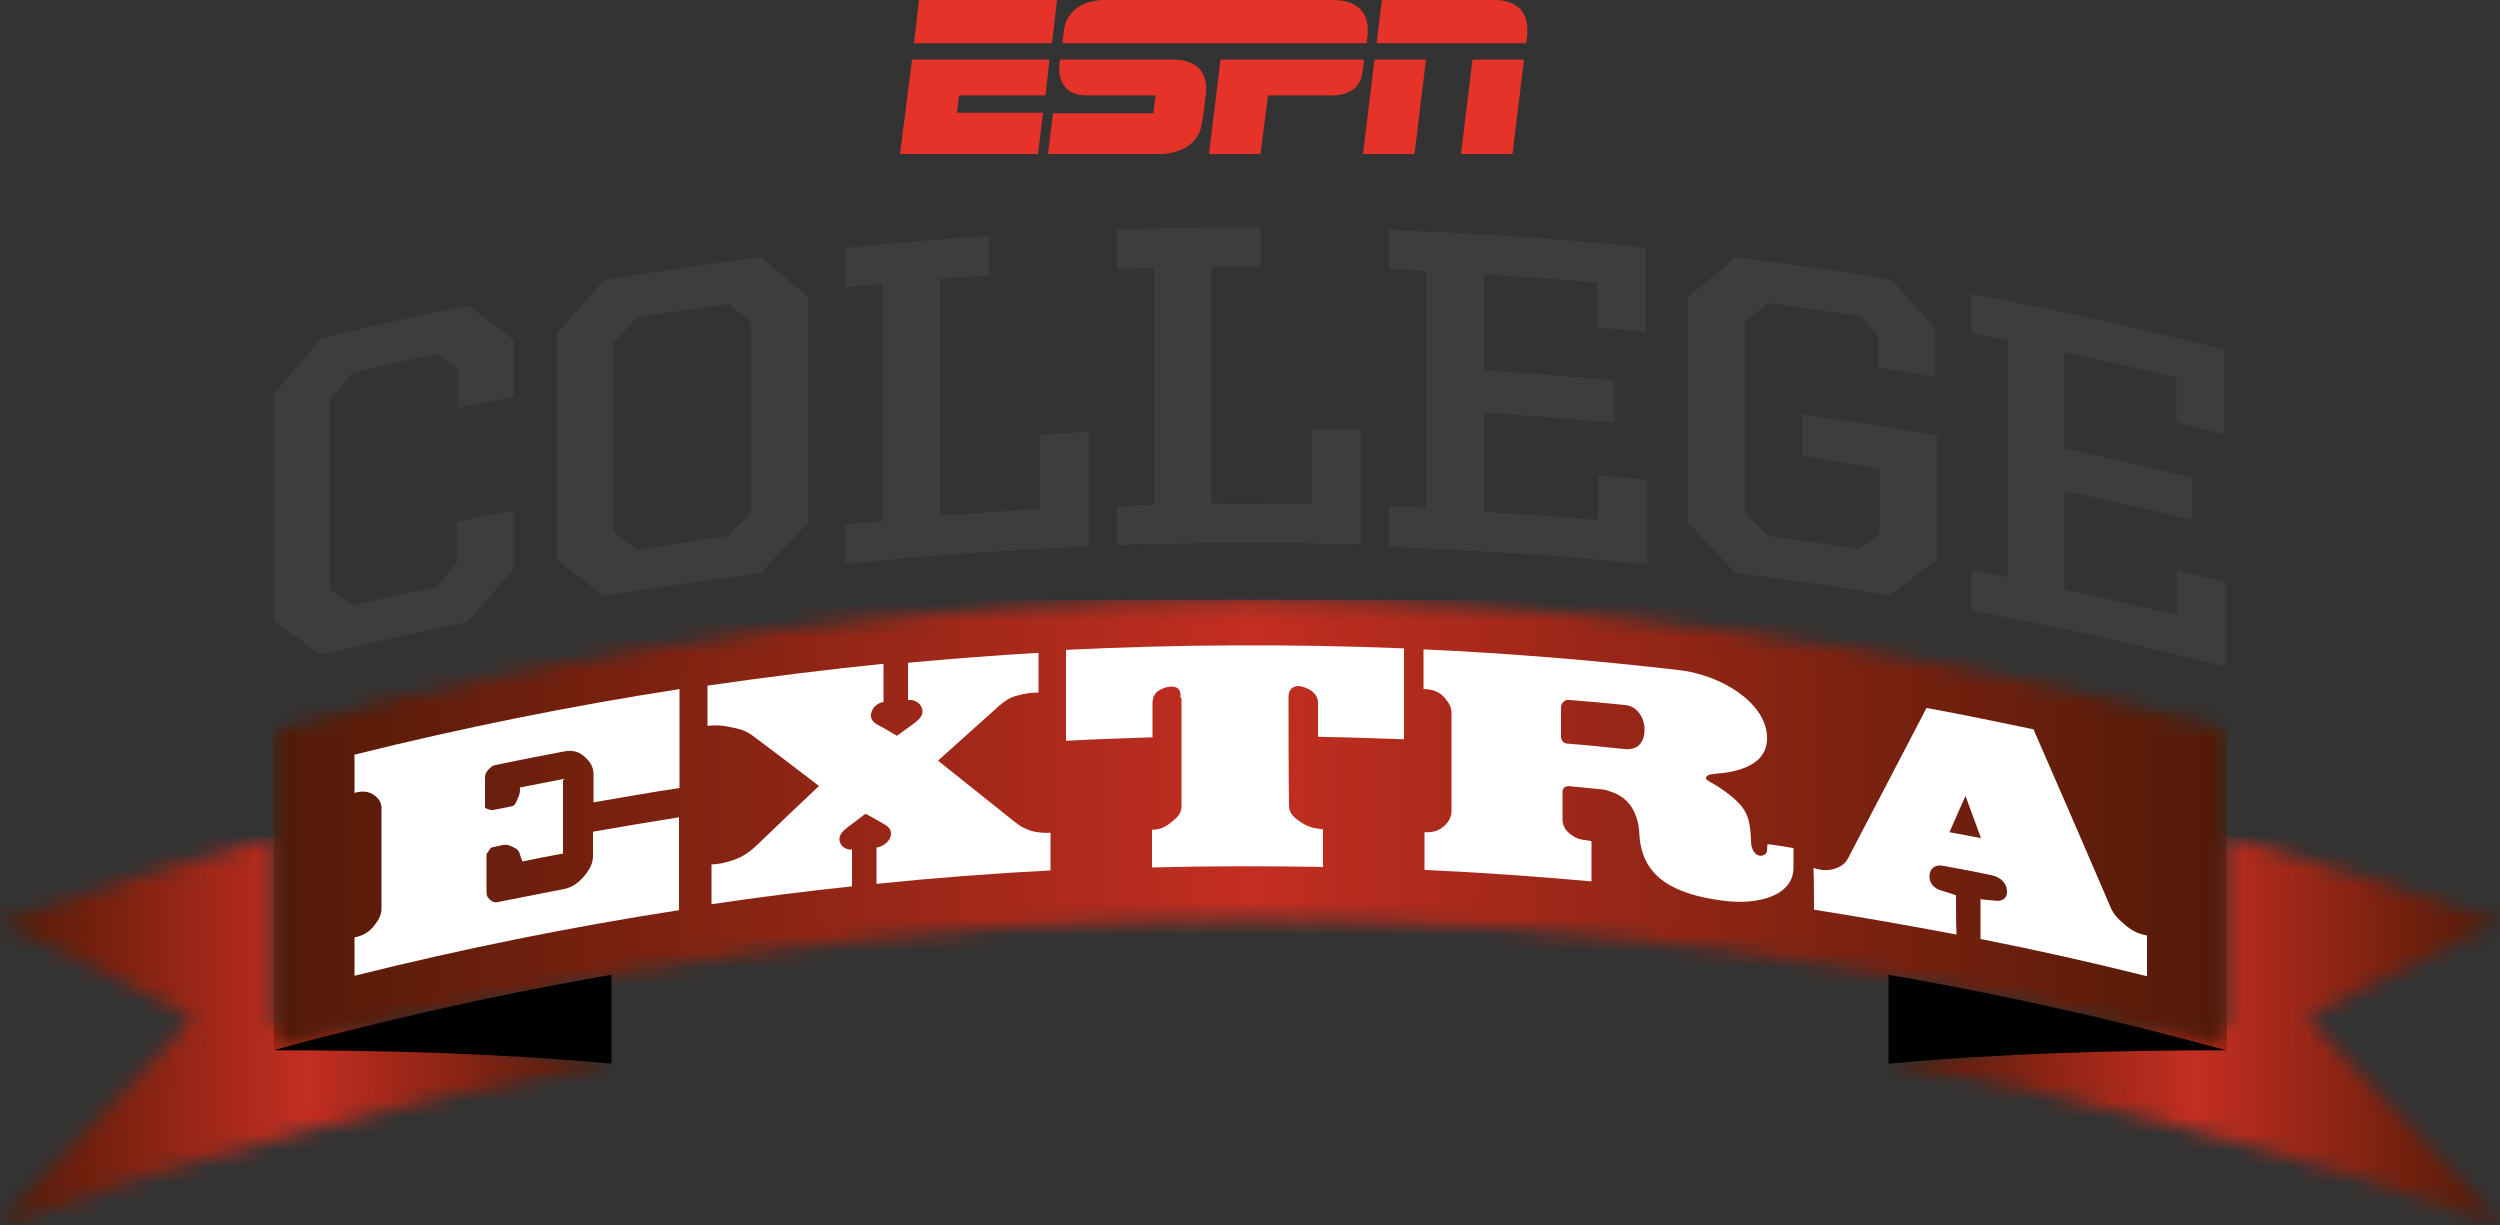 <svg width="151" height="74" viewBox="0 0 151 74" fill="none" xmlns="http://www.w3.org/2000/svg">
<rect x="0" y="0" width="151" height="74" fill="#333333" stroke="none"/>
<g clip-path="url(#clip0_1170_680)">
<mask id="mask0_1170_680" style="mask-type:luminance" maskUnits="userSpaceOnUse" x="0" y="50" width="37" height="24">
<path d="M0 55.725C0.634 56.025 1.268 56.325 1.933 56.625C5.134 58.155 8.365 59.776 11.627 61.456C8.426 64.757 5.225 68.148 2.054 71.599C1.389 72.409 0.695 73.189 0.03 73.999C12.11 69.678 24.462 66.438 36.965 64.247C36.693 64.217 36.421 64.157 36.18 64.127C34.79 63.917 33.371 63.677 31.982 63.497C26.818 62.776 21.653 62.236 16.55 61.876V50.533C10.963 52.034 5.436 53.774 0 55.725Z" fill="white"/>
</mask>
<g mask="url(#mask0_1170_680)">
<path d="M36.935 50.533H0V73.999H36.935V50.533Z" fill="url(#paint0_linear_1170_680)"/>
</g>
<mask id="mask1_1170_680" style="mask-type:luminance" maskUnits="userSpaceOnUse" x="114" y="50" width="37" height="24">
<path d="M134.481 61.847C129.377 62.207 124.213 62.747 119.048 63.467C117.387 63.708 115.726 63.947 114.035 64.218C126.538 66.408 138.89 69.649 150.97 73.97C150.305 73.16 149.611 72.35 148.946 71.57C145.775 68.119 142.574 64.728 139.373 61.427C142.635 59.746 145.836 58.126 149.067 56.596C149.701 56.295 150.366 55.995 151 55.695C145.534 53.745 140.037 52.004 134.481 50.504V61.847Z" fill="white"/>
</mask>
<g mask="url(#mask1_1170_680)">
<path d="M151 50.534H114.065V74.001H151V50.534Z" fill="url(#paint1_linear_1170_680)"/>
</g>
<mask id="mask2_1170_680" style="mask-type:luminance" maskUnits="userSpaceOnUse" x="16" y="36" width="119" height="28">
<path d="M16.52 44.112V63.437C55.115 52.904 95.885 52.904 134.511 63.437V44.112C115.213 38.86 95.372 36.22 75.53 36.22C55.659 36.22 35.817 38.86 16.52 44.112Z" fill="white"/>
</mask>
<g mask="url(#mask2_1170_680)">
<path d="M134.511 36.22H16.52V63.437H134.511V36.22Z" fill="url(#paint2_linear_1170_680)"/>
</g>
<path d="M129.075 62.027C124.092 60.797 119.079 59.746 114.065 58.876V64.247C120.921 63.617 127.746 63.437 134.481 63.437C132.699 62.957 130.887 62.477 129.075 62.027Z" fill="black"/>
<path d="M16.52 63.437C23.284 63.437 30.079 63.617 36.935 64.247V58.876C31.891 59.746 26.908 60.797 21.925 62.027C20.113 62.477 18.301 62.927 16.52 63.437Z" fill="black"/>
<path d="M21.412 56.625C21.956 56.505 22.318 56.295 22.65 55.845C22.892 55.515 23.043 55.245 23.043 54.855V48.823C23.043 48.463 22.862 48.223 22.62 48.043C22.288 47.803 21.895 47.743 21.412 47.893V45.582C27.905 43.962 34.459 42.642 41.042 41.621V47.593C39.291 47.863 37.569 48.163 35.848 48.463V46.783C35.848 46.363 35.697 46.093 35.425 45.822C35.123 45.492 34.73 45.282 34.157 45.372C32.737 45.642 31.318 45.913 29.898 46.213C29.717 46.243 29.596 46.393 29.476 46.513C29.264 46.783 29.294 46.843 29.294 47.293C29.294 47.773 29.294 48.253 29.294 48.733C29.294 48.823 29.415 48.853 29.506 48.883C29.596 48.913 29.717 48.943 29.838 48.913C30.2 48.853 30.563 48.763 30.895 48.703C31.106 48.673 31.197 48.433 31.257 48.253C31.408 47.983 31.408 47.803 31.408 47.563C32.284 47.383 33.16 47.233 34.005 47.053V51.554C33.19 51.704 32.375 51.854 31.559 52.034C31.499 51.884 31.439 51.734 31.408 51.614C31.348 51.374 31.197 51.254 30.985 51.164C30.804 51.074 30.623 50.984 30.351 51.044C30.11 51.104 29.898 51.134 29.657 51.194C29.566 51.314 29.476 51.464 29.385 51.584V53.655C29.385 54.135 29.415 54.165 29.596 54.345C29.717 54.435 29.808 54.525 30.019 54.495C31.378 54.225 32.767 53.955 34.126 53.685C34.67 53.565 35.062 53.205 35.395 52.784C35.666 52.424 35.818 52.094 35.818 51.674V50.234C37.539 49.934 39.291 49.633 41.012 49.363V54.975C34.428 55.995 27.905 57.316 21.412 58.936V56.625Z" fill="white"/>
<path d="M60.37 42.611C59.132 43.722 57.894 44.832 56.656 45.942C58.196 47.173 59.736 48.403 61.276 49.633C61.669 49.934 61.971 50.114 62.484 50.234C62.847 50.294 63.088 50.324 63.451 50.294V52.574C59.947 52.754 56.444 53.024 52.941 53.384V51.194C53.394 51.134 53.817 50.744 53.817 50.354C53.817 50.023 53.575 49.873 53.303 49.723C52.971 49.543 52.639 49.333 52.277 49.153C51.975 49.363 51.703 49.603 51.401 49.813C51.038 50.084 50.646 50.354 50.706 50.774C50.767 51.104 51.069 51.344 51.461 51.314V53.535C48.622 53.835 45.784 54.195 42.975 54.615V52.214C43.458 52.184 43.76 52.124 44.213 51.974C44.878 51.764 45.27 51.464 45.753 51.014C46.992 49.813 48.23 48.643 49.468 47.473C48.109 46.423 46.75 45.402 45.391 44.382C45.029 44.142 44.696 44.022 44.183 43.932C43.67 43.812 43.307 43.782 42.733 43.842V41.411C46.267 40.901 49.83 40.451 53.364 40.091V42.401C52.971 42.462 52.669 42.762 52.609 43.122C52.548 43.572 52.941 43.752 53.303 43.932C53.605 44.112 53.877 44.262 54.179 44.442C54.511 44.202 54.874 43.932 55.206 43.692C55.478 43.482 55.719 43.272 55.719 42.972C55.719 42.551 55.297 42.221 54.844 42.281V40.031C57.471 39.791 60.098 39.581 62.726 39.431V41.831C62.212 41.831 61.91 41.891 61.457 42.011C61.035 42.101 60.733 42.311 60.37 42.611Z" fill="white"/>
<path d="M71.302 42.161C71.302 41.981 71.333 41.831 71.212 41.651C70.97 41.351 70.427 41.471 70.094 41.651C69.732 41.831 69.611 42.131 69.611 42.492V44.532C67.86 44.592 66.108 44.652 64.387 44.742V39.251C71.182 38.92 78.007 38.891 84.802 39.161V44.652C83.081 44.592 81.329 44.532 79.608 44.502V42.462C79.608 42.101 79.396 41.801 79.034 41.621C78.671 41.441 78.249 41.321 77.977 41.621C77.856 41.771 77.826 41.921 77.826 42.131C77.826 44.322 77.826 46.513 77.856 48.673C77.856 49.123 78.158 49.393 78.581 49.663C78.973 49.934 79.366 50.053 79.909 50.084C79.909 50.834 79.909 51.614 79.909 52.364C76.467 52.304 73.024 52.304 69.581 52.394V50.114C70.094 50.114 70.427 49.934 70.819 49.603C71.151 49.333 71.363 49.093 71.363 48.703V42.161H71.302Z" fill="white"/>
<path d="M104.099 54.405C101.019 54.015 99.207 52.934 99.026 50.504C98.996 49.453 98.633 48.313 97.425 47.863C97.184 47.773 97.033 47.713 96.791 47.683C96.187 47.623 95.583 47.563 94.949 47.503C94.798 47.473 94.647 47.473 94.526 47.533C94.466 47.593 94.375 47.653 94.375 47.773V49.483C94.375 49.844 94.526 50.144 94.858 50.384C95.04 50.534 95.251 50.654 95.553 50.714C95.734 50.744 95.945 50.774 96.127 50.804V53.234C92.775 52.934 89.392 52.694 86.04 52.544V50.264C86.553 50.294 86.946 50.174 87.278 49.844C87.52 49.603 87.671 49.333 87.671 48.973C87.671 46.993 87.671 45.012 87.671 43.062C87.671 42.672 87.49 42.432 87.248 42.132C86.916 41.771 86.523 41.621 85.98 41.621V39.221C91.144 39.461 96.338 39.881 101.472 40.481C103.948 40.781 106.606 42.402 106.727 44.442C106.878 46.753 103.586 46.693 103.465 46.753C103.465 46.753 103.042 46.783 103.042 46.993C103.042 47.113 103.344 47.263 103.344 47.263C103.375 47.263 104.975 48.163 105.428 49.063C105.851 49.844 105.7 51.044 105.821 51.194C105.821 51.194 105.911 51.584 106.244 51.674C106.485 51.734 106.727 51.584 106.727 51.374C106.727 51.254 106.757 51.104 106.757 50.984C107.27 51.044 107.814 51.134 108.327 51.224V52.364C108.358 54.135 106.123 54.675 104.099 54.405ZM99.328 43.962C99.298 43.332 98.875 42.642 98.15 42.582C97.033 42.462 95.945 42.372 94.828 42.282C94.587 42.252 94.556 42.282 94.466 42.372C94.375 42.432 94.284 42.552 94.284 42.702V44.472C94.284 44.592 94.315 44.682 94.405 44.802C94.496 44.892 94.647 44.922 94.768 44.922C95.915 45.012 97.063 45.132 98.21 45.252C98.966 45.282 99.358 44.802 99.328 43.962Z" fill="white"/>
<path d="M116.542 53.025C116.572 53.385 116.844 53.655 117.206 53.775C117.508 53.865 117.81 53.955 118.142 54.075C118.142 54.855 118.142 55.665 118.172 56.445C115.303 55.905 112.434 55.395 109.565 54.945C109.565 54.105 109.565 53.265 109.535 52.424C110.079 52.604 110.562 52.604 111.015 52.394C111.438 52.214 111.589 51.944 111.77 51.554C113.31 48.613 114.85 45.672 116.36 42.762C118.505 43.152 120.679 43.602 122.823 44.052C124.363 47.563 125.873 51.074 127.414 54.645C127.565 55.065 127.806 55.395 128.169 55.695C128.652 56.145 129.044 56.385 129.679 56.505V58.966C126.326 58.126 122.974 57.376 119.622 56.715V54.315C119.924 54.345 120.226 54.375 120.558 54.405C120.921 54.435 121.192 54.285 121.223 53.925C121.253 53.355 120.83 52.995 120.347 52.874C119.38 52.664 118.384 52.484 117.417 52.304C116.874 52.184 116.511 52.454 116.542 53.025ZM117.75 50.264C118.384 50.384 119.018 50.504 119.652 50.624C119.35 49.784 119.018 48.913 118.716 48.073C118.384 48.823 118.052 49.544 117.75 50.264Z" fill="white"/>
<path d="M16.52 37.51V23.857C17.456 22.716 18.422 21.576 19.389 20.436C22.348 19.715 25.308 19.055 28.267 18.455C29.173 19.145 30.11 19.835 31.046 20.556V23.977C29.898 24.187 28.781 24.427 27.633 24.637V22.296C27.21 21.996 26.788 21.666 26.395 21.366C24.674 21.726 22.952 22.086 21.291 22.506C20.838 23.046 20.385 23.587 19.932 24.127V35.59C20.385 35.92 20.838 36.25 21.291 36.58C22.982 36.19 24.674 35.8 26.365 35.44C26.788 34.959 27.21 34.479 27.603 33.999V31.509C28.75 31.268 29.868 31.058 31.015 30.848V34.389C30.079 35.44 29.173 36.49 28.237 37.57C25.277 38.17 22.318 38.831 19.358 39.551C18.422 38.831 17.456 38.17 16.52 37.51Z" fill="#3F3D3B"/>
<path d="M33.612 33.789V20.165C34.579 19.085 35.515 18.005 36.481 16.924C39.622 16.414 42.793 15.934 45.934 15.544C46.9 16.324 47.867 17.134 48.833 17.945V31.538C47.867 32.559 46.9 33.579 45.934 34.629C42.763 35.019 39.622 35.469 36.481 36.01C35.515 35.259 34.579 34.539 33.612 33.789ZM44.001 32.379C44.454 31.898 44.907 31.388 45.36 30.908V19.475C44.907 19.085 44.454 18.725 44.001 18.365C42.129 18.605 40.286 18.875 38.444 19.175C37.991 19.685 37.538 20.195 37.055 20.705V32.108C37.508 32.468 37.961 32.829 38.444 33.189C40.286 32.919 42.129 32.649 44.001 32.379Z" fill="#3F3D3B"/>
<path d="M51.068 31.689C51.823 31.599 52.548 31.539 53.303 31.479V17.135C52.548 17.195 51.823 17.285 51.068 17.345V14.974C53.937 14.674 56.837 14.434 59.736 14.254V16.625C58.739 16.685 57.773 16.775 56.776 16.835V31.148C58.8 30.998 60.793 30.848 62.816 30.758V26.227C63.813 26.167 64.779 26.137 65.776 26.077V33.009C60.853 33.219 55.961 33.549 51.068 34.059V31.689Z" fill="#3F3D3B"/>
<path d="M67.467 30.579C68.222 30.549 68.977 30.519 69.702 30.519V16.175C68.947 16.205 68.192 16.205 67.467 16.235V13.864C70.366 13.774 73.265 13.714 76.134 13.744V16.115C75.138 16.115 74.171 16.115 73.175 16.115V30.429C75.198 30.399 77.221 30.429 79.245 30.459V25.897C80.241 25.927 81.208 25.927 82.204 25.957V32.889C77.282 32.739 72.389 32.769 67.467 32.919V30.579Z" fill="#3F3D3B"/>
<path d="M83.895 30.578C84.65 30.608 85.406 30.638 86.13 30.668V16.355C85.375 16.325 84.65 16.294 83.895 16.264V13.894C89.09 14.074 94.254 14.434 99.418 14.944V20.046C98.452 19.955 97.455 19.865 96.489 19.775V17.075C94.194 16.865 91.898 16.715 89.633 16.564V22.386C92.261 22.536 94.888 22.746 97.516 22.986V25.537C94.888 25.297 92.261 25.087 89.633 24.937V30.908C91.929 31.058 94.224 31.209 96.519 31.419V28.718C97.516 28.808 98.512 28.898 99.479 28.988V34.089C94.284 33.549 89.09 33.219 83.895 33.039V30.578Z" fill="#3F3D3B"/>
<path d="M101.955 31.568V17.945C102.921 17.134 103.888 16.354 104.824 15.544C107.965 15.934 111.106 16.384 114.246 16.894C115.122 17.855 115.998 18.845 116.874 19.835V22.776C115.726 22.566 114.579 22.386 113.431 22.206V20.285C113.069 19.895 112.736 19.505 112.374 19.115C110.502 18.815 108.659 18.545 106.787 18.305C106.334 18.665 105.881 19.055 105.398 19.415V30.908C105.851 31.388 106.304 31.898 106.787 32.379C108.629 32.619 110.471 32.889 112.283 33.189C112.706 32.859 113.099 32.529 113.522 32.228V28.267C111.951 28.027 110.411 27.787 108.841 27.547V25.026C111.559 25.417 114.277 25.837 116.995 26.317V33.789C116.058 34.509 115.092 35.229 114.156 35.95C111.045 35.439 107.935 34.989 104.794 34.599C103.888 33.609 102.921 32.589 101.955 31.568Z" fill="#3F3D3B"/>
<path d="M119.079 34.449C119.804 34.599 120.559 34.719 121.284 34.869V20.555C120.559 20.405 119.804 20.285 119.079 20.135V17.765C124.213 18.725 129.287 19.835 134.36 21.126V26.227C133.394 25.987 132.428 25.747 131.461 25.507V22.806C129.226 22.266 126.961 21.756 124.696 21.276V27.097C127.294 27.637 129.861 28.238 132.428 28.868V31.418C129.861 30.788 127.294 30.188 124.696 29.648V35.62C126.961 36.1 129.226 36.61 131.491 37.15V34.449C132.458 34.689 133.424 34.929 134.421 35.169V40.271C129.347 38.98 124.213 37.84 119.079 36.88V34.449Z" fill="#3F3D3B"/>
<path d="M80.513 0H66.742C65.322 0 64.386 0.75 64.265 1.83C64.205 2.251 64.175 2.611 64.175 2.611H82.536C82.536 2.611 82.567 2.341 82.597 2.131C82.718 1.02 82.234 0 80.513 0Z" fill="#E63329"/>
<path d="M82.385 3.601C82.385 3.601 82.355 3.961 82.295 4.381C82.174 5.191 81.6 5.761 80.483 5.761H76.587L76.134 9.302H73.023L73.718 3.601H82.385Z" fill="#E63329"/>
<path d="M63.843 0L63.541 2.611H55.206L55.508 0H63.843Z" fill="#E63329"/>
<path d="M55.085 3.601H63.39L63.149 5.761H57.924L57.803 6.811H62.998L62.696 9.302H54.36L55.085 3.601Z" fill="#E63329"/>
<path d="M83.473 0H90.268C91.355 0 92.442 0.51 92.231 2.221C92.201 2.521 92.17 2.611 92.17 2.611H83.141L83.473 0Z" fill="#E63329"/>
<path d="M83.02 3.601H86.13L85.436 9.302H82.325L83.02 3.601Z" fill="#E63329"/>
<path d="M88.939 3.601H92.049L91.355 9.302H88.244L88.939 3.601Z" fill="#E63329"/>
<path d="M70.88 3.601C70.336 3.601 65.112 3.601 64.025 3.601C63.783 5.101 64.538 5.761 65.595 5.761C66.169 5.761 69.793 5.761 69.793 5.761L69.672 6.841H63.602L63.3 9.302C63.3 9.302 69.914 9.302 70.155 9.302C70.367 9.302 71.907 9.242 72.45 7.982C72.632 7.562 72.783 6.121 72.813 5.821C73.085 4.021 71.846 3.601 70.88 3.601Z" fill="#E63329"/>
</g>
<defs>
<linearGradient id="paint0_linear_1170_680" x1="0" y1="62.25" x2="36.939" y2="62.25" gradientUnits="userSpaceOnUse">
<stop stop-color="#511A07"/>
<stop offset="0.5" stop-color="#C32E21"/>
<stop offset="1" stop-color="#511A07"/>
</linearGradient>
<linearGradient id="paint1_linear_1170_680" x1="114.062" y1="62.247" x2="151.002" y2="62.247" gradientUnits="userSpaceOnUse">
<stop stop-color="#511A07"/>
<stop offset="0.5" stop-color="#C32E21"/>
<stop offset="1" stop-color="#511A07"/>
</linearGradient>
<linearGradient id="paint2_linear_1170_680" x1="16.51" y1="49.818" x2="134.49" y2="49.818" gradientUnits="userSpaceOnUse">
<stop stop-color="#511A07"/>
<stop offset="0.5" stop-color="#C32E21"/>
<stop offset="1" stop-color="#511A07"/>
</linearGradient>
<clipPath id="clip0_1170_680">
<rect width="151" height="74" fill="white"/>
</clipPath>
</defs>
</svg>
